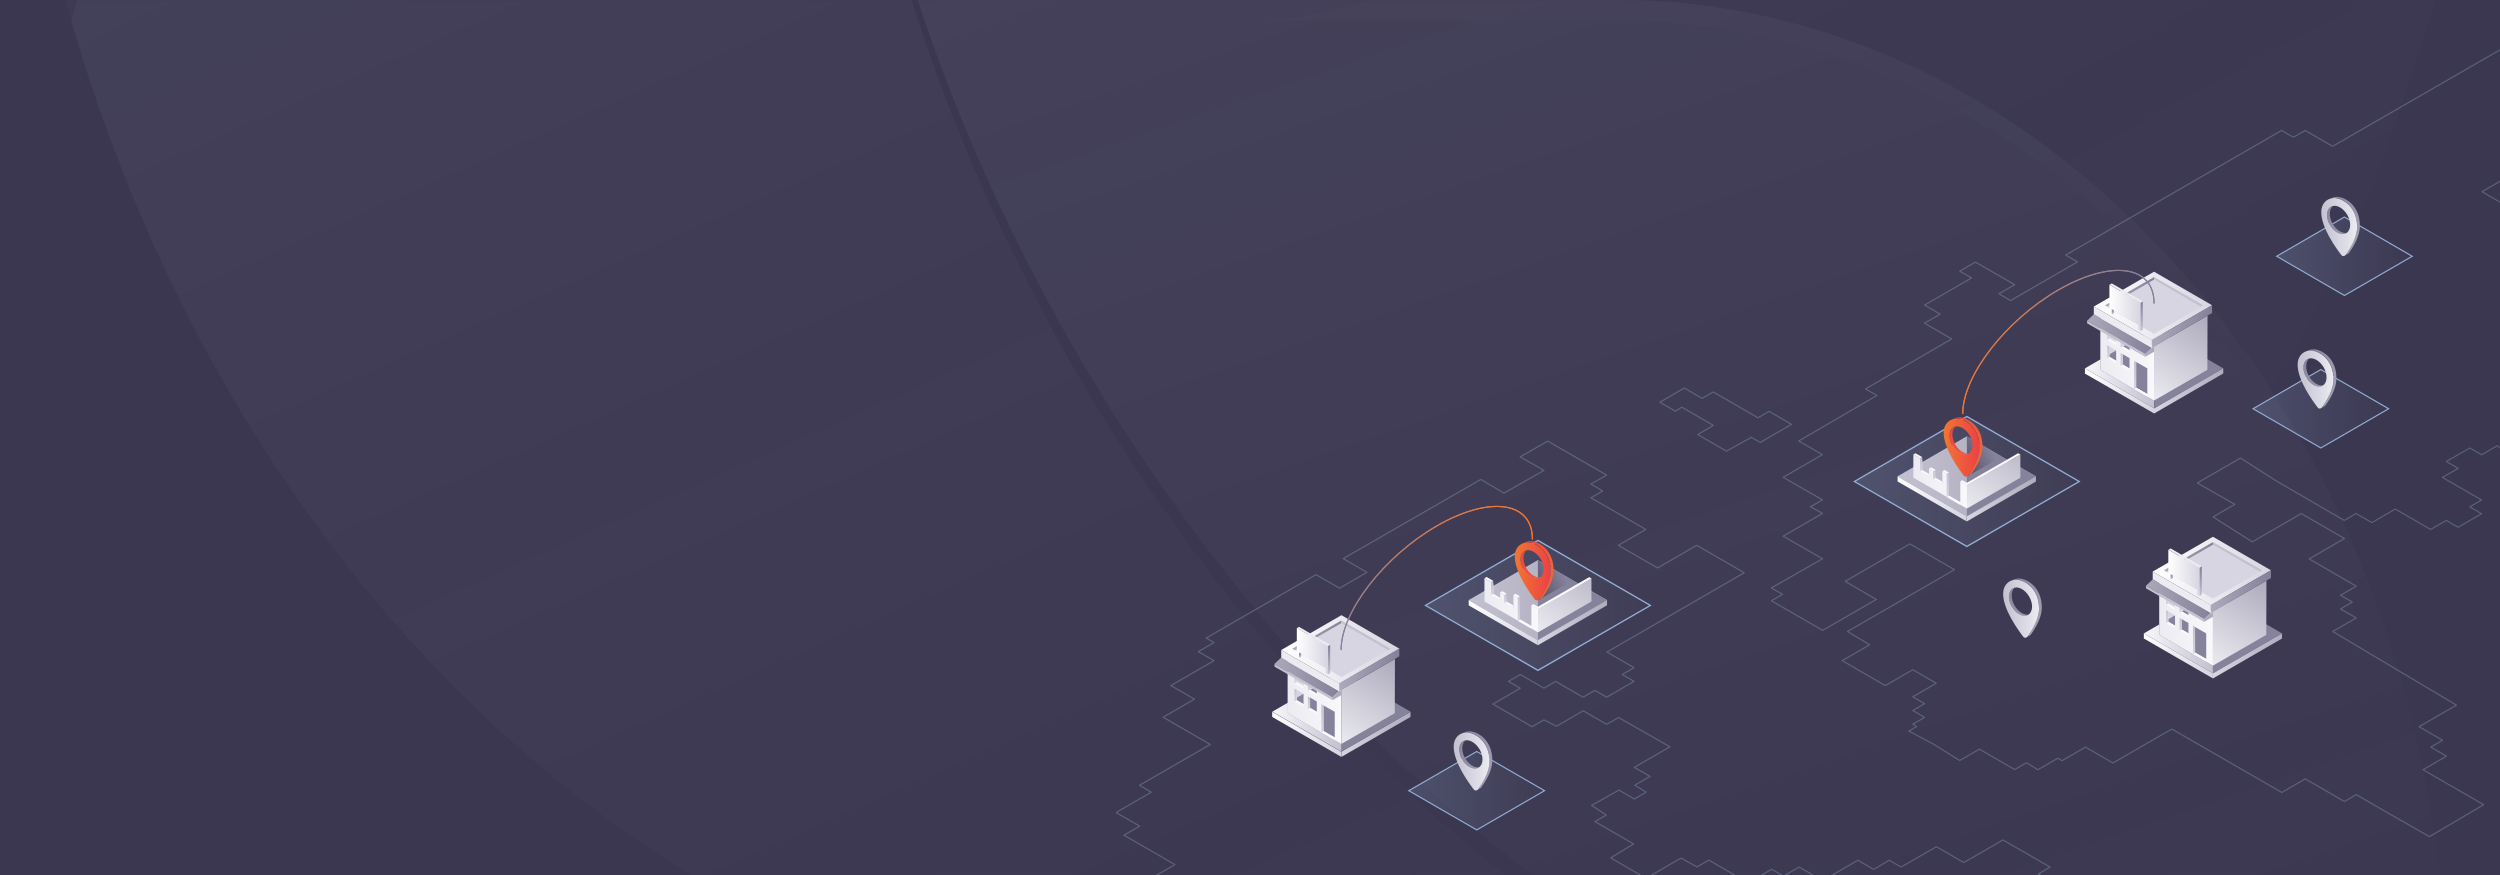 <?xml version="1.0" encoding="UTF-8"?> <svg xmlns="http://www.w3.org/2000/svg" width="1920" height="672" fill="none"><path d="M1920 0H0v672h1920V0z" fill="#3B3751"></path><mask id="a" maskUnits="userSpaceOnUse" x="0" y="0" width="1920" height="672"><path d="M1920 0H0v672h1920V0z" fill="#3B3751"></path></mask><g opacity=".12" mask="url(#a)"><path d="M1280-373.736c0-136.605-19.28-267.717-54.66-389.564h-.11c-60.22-207.33-167.1-387.81-305.294-522.71-.24-.23-.477-.46-.716-.7a1012.806 1012.806 0 00-41.325-38.08l-1.78-1.53a984.49 984.49 0 00-20.494-17.31c-.153-.12-.305-.25-.461-.38a941.204 941.204 0 00-21.299-16.93c-.851-.66-1.71-1.31-2.563-1.96a945.342 945.342 0 00-19.319-14.45c-.885-.64-1.762-1.3-2.65-1.94a920.507 920.507 0 00-21.368-14.99c-1.006-.69-2.023-1.36-3.035-2.04a902.234 902.234 0 00-18.865-12.39c-1.394-.89-2.779-1.8-4.175-2.68a922.36 922.36 0 00-21.611-13.26c-.99-.59-1.994-1.16-2.987-1.74a869.52 869.52 0 00-19.116-10.92c-1.746-.98-3.49-1.95-5.242-2.91a899.428 899.428 0 00-22.011-11.67c-.708-.36-1.425-.7-2.136-1.06a837.552 837.552 0 00-20.335-9.96c-1.929-.91-3.859-1.82-5.795-2.72-7.502-3.49-15.033-6.91-22.622-10.18h-.006C267.164-1315.38 0-882.576 0-373.726 0-237.118 19.319-106.019 54.703 15.838 186.499-438.057 542.023-763.29 959.999-763.29 1136.73-763.3 1280-588.887 1280-373.736z" fill="url(#paint0_linear)"></path><path d="M640.429-353.522a484.281 484.281 0 01-.432-20.225c0-.206.036-.395.036-.6.248-214.857 143.379-388.952 319.921-388.962-13.381 0-26.7.356-39.947 1.017h-.005a795.97 795.97 0 00-73.908 7.167c-.185.026-.374.042-.567.071-23.709 3.431-47.132 8.001-70.284 13.497-1.027.247-2.075.436-3.103.683-22.485 5.432-44.656 11.92-66.546 19.228-1.598.535-3.224 1.003-4.818 1.549-21.36 7.276-42.39 15.527-63.124 24.525-2.012.872-4.048 1.69-6.056 2.578-20.325 9.011-40.297 18.911-59.955 29.512-2.242 1.212-4.507 2.373-6.741 3.605-19.324 10.643-38.284 22.104-56.908 34.229-2.386 1.555-4.786 3.078-7.159 4.656-18.344 12.189-36.304 25.125-53.894 38.699-2.437 1.879-4.882 3.752-7.308 5.66-17.38 13.683-34.367 28.043-50.954 43.025a960 960 0 00-7.097 6.468 1028.37 1028.37 0 00-48.033 47.239c-2.26 2.373-4.494 4.772-6.741 7.17a1078.18 1078.18 0 00-45.07 51.37c-2.049 2.491-4.069 5.021-6.1 7.539-14.512 17.97-28.586 36.464-42.131 55.544-1.778 2.505-3.503 5.057-5.268 7.581-13.534 19.398-26.61 39.286-39.096 59.742-1.48 2.427-2.908 4.906-4.372 7.35-12.512 20.837-24.543 42.137-35.93 63.991-1.135 2.184-2.21 4.422-3.34 6.619-11.477 22.354-22.422 45.154-32.661 68.487-.761 1.728-1.459 3.501-2.215 5.239-10.392 23.977-20.198 48.387-29.239 73.313-.382 1.052-.716 2.13-1.098 3.182-9.257 25.74-17.839 51.924-25.583 78.594C186.497 469.72 542.023 794.95 960.002 794.95H1360C992.101 636.625 649.456 148.269 640.429-353.522z" fill="url(#paint1_linear)"></path><path d="M1280-373.738c0 212-139.13 384.325-312.286 389.328.569.157-1.246.237-7.712.237H1240c202.17 0 382.32 114.238 499.61 292.445C1853.11 116.331 1920-119.181 1920-373.738c0-9.37-.11-18.708-.29-28.027-.06-3.159-.17-6.305-.25-9.457-.16-6.131-.34-12.263-.58-18.372-.14-3.793-.32-7.577-.5-11.361-.25-5.416-.53-10.826-.85-16.223-.23-4.092-.48-8.181-.75-12.26-.34-5.018-.72-10.024-1.1-15.027-.33-4.297-.66-8.591-1.02-12.875-.41-4.634-.86-9.245-1.31-13.866-.44-4.56-.85-9.13-1.33-13.671-.05-.532-.13-1.058-.18-1.587-1.48-13.815-3.2-27.54-5.08-41.197-.35-2.543-.67-5.096-1.03-7.629-.88-6.109-1.81-12.186-2.76-18.26-.39-2.446-.76-4.896-1.16-7.34-1.02-6.288-2.08-12.551-3.18-18.801-.35-1.982-.7-3.957-1.06-5.933-1.21-6.718-2.46-13.42-3.77-20.093l-.51-2.563c-101.46-512.97-480.78-894.15-933.288-894.15-112.214 0-219.903 23.51-320 66.59C1012.84-1315.39 1280-882.582 1280-373.738z" fill="url(#paint2_linear)"></path><path d="M1239.57-.266H959.573C788.415-.266 648.648-163.853 640-369.6c8.071 448.412 282.592 885.886 603.44 1086.909a939.473 939.473 0 0022.94 13.959c3.07 1.805 6.15 3.544 9.23 5.304 7.01 4.018 14.03 7.985 21.07 11.772 4.86 2.604 9.74 5.06 14.62 7.552 5.44 2.793 10.87 5.65 16.33 8.299 10.62 5.141 21.27 10.076 31.94 14.668h520c0-430.3-286.54-779.13-640-779.13z" fill="url(#paint3_linear)"></path></g><g clip-path="url(#clip0)"><g opacity=".5" stroke="#92AFD4" stroke-width=".883" stroke-miterlimit="1.5" stroke-linecap="round" stroke-linejoin="round"><path opacity=".7" d="M1333.52 770.274l27.1-15.787-18.25-10.412 9.07-5.262-21.05-12.204-9.07 5.262-18.14-10.413-20.82 12.092-9.3-5.15-39.18 22.616-8.96-5.15-21.16 12.204-8.4-4.926-6.61 3.135-3.8-2.24-20.27 12.652-30.12-17.354-18.02 10.413-18.14-10.413-9.07 5.262-11.98-6.941-18.14 10.412-27.09-15.675-12.09 6.942-51.281-29.558-9.181 5.262-9.069-5.262-11.868 6.83-72.328-41.762 36.052-20.825-39.187-22.617 12.092-6.941-18.138-10.413 27.095-15.675-9.069-5.262 54.302-31.349-36.164-20.937 24.072-13.884-18.138-10.412 33.141-19.146-12.092-6.941 12.092-6.942-6.046-3.471 84.415-48.703 18.03 10.412 21.05-12.204-18.25-10.524 105.69-60.796 17.8 10.525 30.68-17.467-18.25-10.412 21.16-12.092 45.24 26.087-12.1 6.942 9.07 5.262-9.07 5.262 42.21 24.296-21.16 12.204 30.12 17.354 30.12-17.354 36.5 21.049-105.47 60.908 20.82 11.98-9.06 5.262 9.06 5.262-21.04 12.204-9.07-5.262-9.07 5.262-21.05-12.204-8.96 5.262-18.14-10.524-9.07 5.262 9.07 5.262-21.05 12.204 30.12 17.354 9.07-5.262 9.63 4.926 20.49-11.868 18.14 10.413 9.07-5.262 39.41 22.504-27.32 15.787 12.09 6.942-11.76 6.717 8.74 5.374-9.07 5.263-11.87-6.83-20.94 11.756 11.31 7.39-8.73 5.038 29.67 17.13-17.58 10.748 27.1 15.675 26.98-15.563 12.2 6.83 9.07-5.262 30.12 17.466 18.14-10.412 9.07 5.262 12.09-6.942 18.02 10.413 27.1-15.675 12.09 7.054 11.98-7.054 9.07 5.262 27.09-15.675 21.05 12.204 30.12-17.354 36.17 20.825-9.07 5.262 39.18 22.617-36.16 20.825 9.07 5.262-11.42 6.718 29.11 16.794-10.3 5.934 37.73 21.721-13.66 7.837 23.96 13.884-11.98 6.941 18.81 10.861-44.56 25.751 94.27 54.414-34.26 19.817 58.22 33.589-22.28 12.875 42.88 24.744-20.6 11.868-22.28 14.891-104.46-60.348-13.66 7.95-25.75-14.779-20.6 11.868-23.51-13.548-25.87 14.891-46.24-26.759-18.81 10.861-73.67-42.546 27.43-15.787-35.94-20.825 20.6-11.868-44.56-25.751 11.98-6.942-10.3-5.934 27.43-15.787-11.98-6.941 18.81-10.861-8.51-5.15z"></path><path opacity=".7" d="M1580.51 582.289l-15.45 8.845-8.73-5.374-9.07 5.262-27.1-15.675-15.11 8.733-20.27-12.652-18.81-9.964 6.05-3.471-3.02-1.791 9.07-5.263-9.07-5.262 9.07-5.262-9.07-5.262 18.02-10.413-18.02-10.412-21.05 12.204-33.14-19.146 21.05-12.204-17.02-10.189 82.18-47.472-34.26-19.817-23.96 13.883-25.75 14.891 23.96 13.884-20.61 11.868-20.6 11.868-39.41-22.729 8.62-4.926-8.62-4.926 39.3-22.393-30.23-17.354 30.23-17.466-9.18-5.15 9.18-5.263-30.23-17.354 30.12-17.354-18.14-10.524 60.01-34.933-8.73-5.038 66.17-38.403-20.94-12.092 12.1-6.942-11.98-6.941 36.05-20.825-9.07-5.263 12.09-6.941 30.12 17.354-12.09 6.942 8.95 5.262 51.39-29.67-9.07-5.262 48.26-27.879 78.37-45.233 39.19-22.616 9.07 5.262 9.07-5.262 21.05 12.204L1975.29 6.354l10.86 6.27 27.1-15.675 16.23 9.405 24.07-13.883 6.05 3.47L2071.69-11l18.14 10.413-24.07 13.883 24.07 13.883-87.44 50.495 12.09 6.942-18.03 10.412 29.89 17.243-21.04 12.204 9.29 5.374-30.01 17.354-39.18-22.617-39.19 22.617 20.94 12.316 9.07-5.262 18.13 10.412 11.98-7.054 39.41 22.729-12.76 7.389 30.79 17.802-11.98 6.942 8.51 4.926-13.66 7.95 17.13 9.852-30.79 17.802-8.62 4.927-10.3 5.934 13.66 7.949 27.43-15.787 17.13 9.853-17.13 9.853 11.98 6.941 8.62-4.926 8.96 5.15 20.93-12.092 18.03 10.413-21.05 12.204 9.07 5.262 30.12-17.354 21.05 12.204-21.05 12.204 18.02 10.412-27.09 15.675 30.12 17.354-60.24 34.82-9.07-5.262-9.07 5.262-21.05-12.204-20.82 11.98-18.14-10.412-18.36 10.636-30.12-17.354 11.76-6.829-30.12-17.355-11.76 6.83-9.07-5.262-18.02 10.412 9.07 5.263-12.09 6.941 30.11 17.354-9.07 5.263 9.07 5.262-18.02 10.412-9.07-5.262-12.09 6.942-27.1-15.675-18.02 10.413-12.1-6.942-9.07 5.262-21.04-12.204-31.58-18.362-27.09-17.354-33.14 19.146 28.77 16.458-16.68 9.629 30.12 19.146 37.62-21.721 33.14 19.145-27.1 15.675 36.17 20.937-12.1 6.942 9.07 5.262-9.07 5.262 12.1 6.942-18.03 10.412 94.94 56.542-28.66 16.57 18.03 10.412-9.07 5.263 12.09 6.941-18.03 10.413 46.58 26.871-41.65 24.52-29.11-16.571-27.09-15.675-9.07 5.263-30.12-17.355-18.03 10.413-84.42-48.704-45.23 26.088-21.05-12.204-18.02 10.412-3.14-1.903zM1303.85 333.732l22.06 12.764 19.14-10.637 6.83 3.919 23.96-13.883-5.15-3.023-11.98-6.942-8.62 4.926-34.26-19.817-8.62 4.926-13.66-7.949-18.81 10.86 11.98 6.942 4.82-3.135 24.29 13.995-11.98 7.054z"></path></g><path d="M1134.9 461.257l46.35-26.759 46.24 26.759-46.24 26.759-46.35-26.759z" fill="url(#paint4_linear)"></path><path d="M1093.7 464.952l87.33-50.495 87.33 50.495-87.33 50.495-87.33-50.495z" fill="url(#paint5_linear)"></path><path d="M1268.47 464.952l-87.33 50.495-87.33-50.495 87.33-50.495 87.33 50.495zm-172.76 0l85.43 49.263 85.32-49.263-85.32-49.264-85.43 49.264z" fill="#92AFD4"></path><path d="M1127.96 460.921l53.07-30.677 53.07 30.677-53.07 30.678-53.07-30.678z" fill="#85829B"></path><path d="M1127.96 460.921l53.07-30.677 53.07 30.677-53.07 30.678-53.07-30.678z" fill="url(#paint6_linear)"></path><path d="M1181.14 491.599l53.07-30.678-53.07-30.677v61.355z" fill="url(#paint7_linear)"></path><path d="M1181.48 460.809l-.45-30.565 26.87 15.45-26.42 15.115z" fill="url(#paint8_linear)"></path><path d="M1127.96 464.952v-4.031l53.07 30.678v3.919l-53.07-30.566z" fill="url(#paint9_linear)"></path><path d="M1181.14 495.518v-3.919l53.07-30.678v3.919l-53.07 30.678z" fill="url(#paint10_linear)"></path><path d="M1146.88 448.047v9.852l5.15 3.023v-5.934l3.47 2.016v5.934l6.83 3.918v-9.852l3.47 2.015v15.787l10.3 5.934v-15.787l5.15 2.911v17.802l-17.24-9.965-23.96-13.771v-17.802l6.83 3.919z" fill="url(#paint11_linear)"></path><path d="M1181.14 485.666l41.09-23.736v-17.802l-41.09 23.736v17.802z" fill="url(#paint12_linear)"></path><path d="M1145.09 457.002l1.68-1.008 5.15 3.023v2.015l-6.83-4.03zM1140.05 444.127l1.68-1.008 5.15 3.023-1.68 1.008-5.15-3.023zM1152.03 454.988l1.68-1.008 3.47 2.015-1.68 1.008-3.47-2.015zM1162.22 457.002l1.68-1.008 3.47 2.015-1.68 1.008-3.47-2.015zM1175.99 464.953l1.68-1.008 3.47 2.016 39.41-22.729 1.68 1.008-41.09 23.736-5.15-3.023z" fill="#F9F9FC"></path><path d="M1145.09 457.003v-9.853l1.68-1.007v9.852l-1.68 1.008z" fill="url(#paint13_linear)"></path><path d="M1155.39 462.937l1.68-1.007 5.15 3.023v2.015l-6.83-4.031z" fill="#F9F9FC"></path><path d="M1155.39 462.936v-5.934l1.68-1.008v5.934l-1.68 1.008z" fill="url(#paint14_linear)"></path><path d="M1165.69 476.82l1.68-1.008 8.62 4.926v2.016l-10.3-5.934z" fill="#F9F9FC"></path><path d="M1165.69 476.82v-17.802l1.68-1.007v17.802l-1.68 1.007z" fill="url(#paint15_linear)"></path><path d="M1170.62 416.92c1.9-1.119 4.14-1.455 6.16-1.231 5.82.783 16.23 6.941 16.34 22.056.11 8.173-5.37 16.794-8.4 20.937l-.11.112c-.22.224-.33.448-.67.56a.338.338 0 01-.22.112s-2.35 1.343-2.24 1.231c.22-.112.45-.335.56-.447 2.91-3.919 9.07-13.1 8.95-21.721-.11-15.115-10.52-21.385-16.34-22.057-1.35 0-2.69 0-4.03.448zm2.01 5.598c-3.24 2.351-3.47 8.397-.45 13.772 2.8 4.814 7.28 7.613 10.87 7.053-.12.112-.34.224-.45.336-3.7 2.127-9.3-.784-12.54-6.382-3.25-5.598-2.8-11.98.89-13.995.45-.56 1.01-.672 1.68-.784z" fill="url(#paint16_linear)"></path><path d="M1464.29 366.2l46.36-26.759 46.24 26.759-46.24 26.759-46.36-26.759z" fill="url(#paint17_linear)"></path><path d="M1423.09 369.784l87.33-50.495 87.33 50.495-87.33 50.495-87.33-50.495z" fill="url(#paint18_linear)"></path><path d="M1597.86 369.784l-87.33 50.495-87.33-50.495 87.33-50.495 87.33 50.495zm-172.75 0l85.42 49.264 85.32-49.264-85.32-49.263-85.42 49.263z" fill="#92AFD4"></path><path d="M1457.35 365.866l53.07-30.678 53.07 30.678-53.07 30.677-53.07-30.677z" fill="#85829B"></path><path d="M1457.35 365.866l53.07-30.678 53.07 30.678-53.07 30.677-53.07-30.677z" fill="url(#paint19_linear)"></path><path d="M1510.54 396.543l53.07-30.677-53.07-30.678v61.355z" fill="url(#paint20_linear)"></path><path d="M1510.98 365.754l-.44-30.566 26.87 15.451-26.43 15.115z" fill="url(#paint21_linear)"></path><path d="M1457.35 369.784v-3.918l53.07 30.677v3.919l-53.07-30.678z" fill="url(#paint22_linear)"></path><path d="M1510.54 400.462v-3.919l53.07-30.677v3.918l-53.07 30.678z" fill="url(#paint23_linear)"></path><path d="M1476.27 352.989v9.853l5.16 3.023v-5.934l3.47 2.015v5.934l6.83 3.919v-9.853l3.47 2.015v15.787l10.3 5.934v-15.787l5.15 2.911v17.802l-17.24-9.964-23.96-13.772V349.07l6.82 3.919z" fill="url(#paint24_linear)"></path><path d="M1510.54 390.608l41.09-23.736V349.07l-41.09 23.736v17.802z" fill="url(#paint25_linear)"></path><path d="M1474.6 361.947l1.68-1.008 5.15 3.023v2.016l-6.83-4.031zM1469.45 349.072l1.67-1.008 5.15 3.023-1.67 1.008-5.15-3.023zM1481.42 359.932l1.68-1.007 3.47 2.015-1.68 1.008-3.47-2.016zM1491.72 361.947l1.68-1.008 3.47 2.016-1.67 1.007-3.48-2.015zM1505.38 369.785l1.68-1.008 3.48 2.015 39.41-22.728 1.68 1.008-41.09 23.736-5.16-3.023z" fill="#F9F9FC"></path><path d="M1474.6 361.947v-9.852l1.68-1.008v9.853l-1.68 1.007z" fill="url(#paint26_linear)"></path><path d="M1484.78 367.88l1.68-1.008 5.15 3.023v2.015l-6.83-4.03z" fill="#F9F9FC"></path><path d="M1484.78 367.881v-5.934l1.68-1.008v5.934l-1.68 1.008z" fill="url(#paint27_linear)"></path><path d="M1495.08 381.765l1.68-1.008 8.62 4.927v2.015l-10.3-5.934z" fill="#F9F9FC"></path><path d="M1495.08 381.764v-17.802l1.68-1.007v17.802l-1.68 1.007z" fill="url(#paint28_linear)"></path><path d="M1500.01 321.863c1.9-1.119 4.14-1.455 6.16-1.231 5.82.784 16.23 6.942 16.35 22.056.11 8.174-5.38 16.795-8.4 20.937l-.11.112c-.23.224-.34.448-.68.56a.338.338 0 01-.22.112s-2.35 1.344-2.24 1.232c.23-.112.45-.336.56-.448 2.91-3.919 9.07-13.1 8.96-21.721-.11-15.115-10.53-21.385-16.35-22.056-1.34-.112-2.69 0-4.03.447zm2.02 5.599c-3.25 2.351-3.47 8.397-.45 13.771 2.69 4.814 7.28 7.613 10.86 7.054-.11.112-.34.224-.45.335-3.69 2.128-9.29-.783-12.54-6.381s-2.8-11.98.9-13.996c.44-.559 1-.671 1.68-.783z" fill="url(#paint29_linear)"></path><path d="M1134.12 577.138l52.06 30.118-52.06 30.117-52.18-30.117 52.18-30.118z" fill="url(#paint30_linear)" stroke="#92AFD4" stroke-width=".883"></path><path d="M1123.59 562.919c1.91-1.12 4.15-1.456 6.16-1.232 5.82.784 16.24 6.942 16.35 22.057.11 8.173-5.38 16.794-8.51 20.937l-.11.112c-.23.224-.34.447-.56.559-.12.112-.23.112-.23.112s-2.35 1.344-2.24 1.232c.23-.112.45-.336.56-.448 2.91-3.919 9.07-13.099 8.96-21.721-.11-15.114-10.52-21.384-16.35-22.056-1.34-.112-2.68 0-4.03.448zm2.02 5.598c-3.25 2.351-3.47 8.397-.45 13.771 2.8 4.815 7.28 7.614 10.86 7.054-.11.112-.34.224-.45.336-3.69 2.127-9.29-.784-12.54-6.382-3.24-5.598-2.8-11.98.9-13.996.56-.559 1.12-.671 1.68-.783z" fill="url(#paint31_linear)"></path><path d="M1545.58 445.584c1.9-1.12 4.14-1.456 6.16-1.232 5.82.784 16.23 6.942 16.34 22.057.12 8.173-5.37 16.794-8.39 20.937l-.12.112c-.22.224-.33.447-.67.559a.338.338 0 01-.22.112s-2.35 1.344-2.24 1.232c.22-.112.45-.336.56-.448 2.91-3.919 9.07-13.099 8.96-21.721-.12-15.114-10.53-21.384-16.35-22.056-1.23-.112-2.69 0-4.03.448zm2.01 5.598c-3.24 2.351-3.47 8.397-.44 13.771 2.68 4.815 7.27 7.614 10.86 7.054-.11.112-.34.224-.45.336-3.7 2.127-9.29-.784-12.54-6.382s-2.8-11.98.9-13.995c.55-.56 1.11-.672 1.67-.784z" fill="url(#paint32_linear)"></path><path d="M1782.38 283.797l52.06 30.118-52.06 30.118-52.06-30.118 52.06-30.118z" fill="url(#paint33_linear)" stroke="#92AFD4" stroke-width=".883"></path><path d="M1771.86 269.578c1.9-1.12 4.14-1.456 6.15-1.232 5.83.784 16.24 6.942 16.35 22.057.11 8.173-5.37 16.794-8.4 20.937l-.11.112c-.22.224-.34.448-.67.56-.11.112-.23.112-.23.112s-2.35 1.343-2.23 1.231c.22-.112.44-.336.56-.448 2.91-3.918 9.06-13.099 8.95-21.72-.11-15.115-10.52-21.385-16.34-22.057-1.35 0-2.8.112-4.03.448zm1.9 5.598c-3.25 2.351-3.47 8.397-.45 13.771 2.69 4.815 7.28 7.614 10.86 7.054-.11.112-.33.224-.45.336-3.69 2.127-9.29-.784-12.54-6.382-3.24-5.598-2.8-11.98.9-13.995a3.808 3.808 0 011.68-.784z" fill="url(#paint34_linear)"></path><path d="M1800.52 166.684l52.06 30.117-52.06 30.118-52.06-30.118 52.06-30.117z" fill="url(#paint35_linear)" stroke="#92AFD4" stroke-width=".883"></path><path d="M1789.88 152.465c1.9-1.12 4.14-1.455 6.16-1.232 5.82.784 16.23 6.942 16.34 22.057.12 8.173-5.37 16.794-8.39 20.937l-.11.112c-.23.224-.34.448-.68.56-.11.112-.22.112-.22.112s-2.35 1.343-2.24 1.231c.22-.112.45-.336.56-.448 2.91-3.918 9.07-13.099 8.96-21.72-.11-15.115-10.53-21.385-16.35-22.057-1.23 0-2.69 0-4.03.448zm2.02 5.598c-3.25 2.351-3.48 8.397-.45 13.772 2.68 4.814 7.28 7.613 10.86 7.053-.11.112-.34.224-.45.336-3.69 2.127-9.29-.784-12.54-6.382s-2.8-11.98.9-13.995c.56-.56 1.12-.672 1.68-.784z" fill="url(#paint36_linear)"></path><path d="M1658.44 487.456v-41.539l41.09 23.736v41.539l-41.09-23.736z" fill="#D7D5E1"></path><path d="M1699.53 517.126l53.07-30.677-53.07-30.678v61.355z" fill="url(#paint37_linear)"></path><path d="M1699.53 509.177l-41.09-23.736v-5.934l41.09-23.736v53.406z" fill="url(#paint38_linear)"></path><path d="M1699.53 517.126l-53.07-30.678 11.98-6.941v7.949l41.09 23.736v5.934z" fill="url(#paint39_linear)"></path><path d="M1646.46 490.367v-3.918l53.07 30.677v3.919l-53.07-30.678z" fill="url(#paint40_linear)"></path><path d="M1699.53 521.045v-3.919l53.07-30.677v3.918l-53.07 30.678z" fill="url(#paint41_linear)"></path><path d="M1658.44 487.456v-41.539l41.09 23.736v41.539l-41.09-23.736zm35.94-1.008l-8.62-4.926v19.705l8.62 4.926v-19.705zm-13.66-7.949l-5.15-3.023v7.949l5.15 3.023v-7.949zm-10.3-5.934l-5.15-3.023v7.949l5.15 3.023v-7.949zm10.3-7.838l-5.15-3.023v7.949l5.15 3.023v-7.949zm-10.3-5.934l-5.15-3.023v7.949l5.15 3.023v-7.949z" fill="url(#paint42_linear)"></path><path d="M1699.53 511.192l40.98-23.625.11-41.65-41.09 23.736v41.539z" fill="url(#paint43_linear)"></path><path d="M1663.59 478.499l1.68-1.007 5.15 3.023v2.015l-6.83-4.031z" fill="#F9F9FC"></path><path d="M1663.59 478.501v-9.853l1.68 1.008v7.949l-1.68.896z" fill="url(#paint44_linear)"></path><path d="M1673.89 484.434l1.68-1.007 5.15 3.023v2.015l-6.83-4.031z" fill="#F9F9FC"></path><path d="M1673.89 484.434v-9.852l1.68 1.007v7.95l-1.68.895z" fill="url(#paint45_linear)"></path><path d="M1663.59 464.504l1.68-1.007 5.15 3.023v2.015l-6.83-4.031z" fill="#F9F9FC"></path><path d="M1663.59 464.505v-9.853l1.68 1.008v7.949l-1.68.896z" fill="url(#paint46_linear)"></path><path d="M1673.89 470.438l1.68-1.007 5.15 3.023v2.015l-6.83-4.031z" fill="#F9F9FC"></path><path d="M1673.89 470.439v-9.853l1.68 1.008v7.949l-1.68.896z" fill="url(#paint47_linear)"></path><path d="M1684.19 502.236l1.68-1.007 8.62 4.926v2.015l-10.3-5.934z" fill="#F9F9FC"></path><path d="M1684.19 502.236v-21.721l1.68 1.008v19.705l-1.68 1.008z" fill="url(#paint48_linear)"></path><path d="M1697.85 470.662l-44.56-25.752-5.15 4.926 44.56 25.752 5.15-4.926z" fill="url(#paint49_linear)"></path><path d="M1692.7 475.589l-44.56-25.752v2.016l44.56 25.751v-2.015z" fill="#C3C0D0"></path><path d="M1692.7 475.589v2.015l6.83-3.918v-3.919l-1.68 1.008-5.15 4.814z" fill="url(#paint50_linear)"></path><path d="M1653.29 438.978l46.24-26.759 44.56 25.751-46.24 26.759-44.56-25.751zm8.62-1.008l37.73-21.721 37.73 21.721-37.73 21.721-37.73-21.721z" fill="url(#paint51_linear)"></path><path d="M1699.53 418.151l35.94 20.825-35.94 20.825-35.94-20.825 35.94-20.825z" fill="#D7D5E1"></path><path d="M1661.91 437.969l37.73-21.72v2.015l-35.94 20.825-1.79-1.12z" fill="url(#paint52_linear)"></path><path d="M1737.26 437.969l-37.73-21.72v2.015l35.94 20.825 1.79-1.12z" fill="#C3C0D0"></path><path d="M1697.85 464.728v5.934l46.24-26.759v-5.934l-46.24 26.759z" fill="url(#paint53_linear)"></path><path d="M1653.29 444.911v-5.934l44.56 25.751v5.934l-44.56-25.751z" fill="#EBEBF1"></path><path d="M1665.27 443.793v-21.609l23.96 13.883v21.721l-1.68-1.008v-3.918l-20.6-11.868v3.918l-1.68-1.119z" fill="url(#paint54_linear)"></path><path d="M1667.06 421.175l23.96 13.883-1.68 1.008-23.96-13.884 1.68-1.007z" fill="#EBEBF1"></path><path d="M1689.34 435.953l1.68-1.007v21.721l-1.68 1.007v-21.721z" fill="url(#paint55_linear)"></path><path d="M1667.06 440.992l1.68 1.008v2.015l-1.68 1.008v-4.031z" fill="url(#paint56_linear)"></path><path d="M1613.21 283.909v-41.538l41.09 23.736v41.538l-41.09-23.736z" fill="#D7D5E1"></path><path d="M1654.29 313.578l53.19-30.678-53.07-30.677v61.355h-.12z" fill="url(#paint57_linear)"></path><path d="M1654.3 305.743l-41.09-23.736v-5.934l41.09-23.736v53.406z" fill="url(#paint58_linear)"></path><path d="M1654.29 313.578l-53.07-30.678 11.98-6.942v7.95l41.09 23.736v5.934z" fill="url(#paint59_linear)"></path><path d="M1601.22 286.932v-4.031l53.07 30.678v3.919l-53.07-30.566z" fill="url(#paint60_linear)"></path><path d="M1654.29 317.61v-3.919l53.19-30.79v3.919l-53.19 30.79z" fill="url(#paint61_linear)"></path><path d="M1613.21 283.909v-41.538l41.09 23.736v41.538l-41.09-23.736zm35.93-1.008l-8.62-4.926v19.817l8.62 4.927v-19.818zm-13.65-7.837l-5.15-3.023v7.949l5.15 3.023v-7.949zm-10.3-5.934l-5.16-3.023v7.949l5.16 3.023v-7.949zm10.3-7.949l-5.15-3.023v7.949l5.15 3.023v-7.949zm-10.3-5.934l-5.16-3.023v7.949l5.16 3.023v-7.949z" fill="url(#paint62_linear)"></path><path d="M1654.29 307.645l40.98-23.624.12-41.65-41.1 23.736v41.538z" fill="url(#paint63_linear)"></path><path d="M1618.36 275.064l1.67-1.007 5.16 3.023v2.015l-6.83-4.031z" fill="#F9F9FC"></path><path d="M1618.36 275.064v-9.853l1.67 1.008v7.949l-1.67.896z" fill="url(#paint64_linear)"></path><path d="M1628.65 280.999l1.68-1.008 5.15 3.023v2.016l-6.83-4.031z" fill="#F9F9FC"></path><path d="M1628.65 280.998v-9.853l1.68 1.008v7.949l-1.68.896z" fill="url(#paint65_linear)"></path><path d="M1618.36 260.957l1.67-1.008 5.16 3.023v2.016l-6.83-4.031z" fill="#F9F9FC"></path><path d="M1618.36 260.956v-9.852l1.67 1.007v7.95l-1.67.895z" fill="url(#paint66_linear)"></path><path d="M1628.65 266.89l1.68-1.007 5.15 3.023v2.015l-6.83-4.031z" fill="#F9F9FC"></path><path d="M1628.65 266.891v-9.853l1.68 1.008v7.949l-1.68.896z" fill="url(#paint67_linear)"></path><path d="M1638.96 298.8l1.67-1.008 8.63 4.926v2.016l-10.3-5.934z" fill="#F9F9FC"></path><path d="M1638.96 298.8v-21.72l1.67 1.007v19.818l-1.67.895z" fill="url(#paint68_linear)"></path><path d="M1652.62 267.115l-44.57-25.751-5.15 4.926 44.57 25.751 5.15-4.926z" fill="url(#paint69_linear)"></path><path d="M1647.47 272.04l-44.57-25.751v2.015l44.57 25.752v-2.016z" fill="#C3C0D0"></path><path d="M1647.46 272.042v2.015l6.83-3.918v-4.031l-1.67 1.008-5.16 4.926z" fill="url(#paint70_linear)"></path><path d="M1608.05 235.429l46.25-26.759 44.56 25.751-46.24 26.759-44.57-25.751zm8.63-1.008l37.73-21.72 37.73 21.72-37.73 21.721-37.73-21.721z" fill="url(#paint71_linear)"></path><path d="M1654.3 214.715l35.94 20.825-35.94 20.825-35.94-20.825 35.94-20.825z" fill="#D7D5E1"></path><path d="M1616.68 234.422l37.73-21.721v2.015l-35.94 20.825-1.79-1.119z" fill="url(#paint72_linear)"></path><path d="M1692.03 234.422l-37.74-21.721v2.015l35.94 20.825 1.8-1.119z" fill="#C3C0D0"></path><path d="M1652.62 261.181v5.934l46.24-26.759v-5.934l-46.24 26.759z" fill="url(#paint73_linear)"></path><path d="M1608.05 241.364v-5.934l44.57 25.751v5.934l-44.57-25.751z" fill="#EBEBF1"></path><path d="M1620.03 240.243v-21.608l23.96 13.883v21.721l-1.68-1.008v-3.919l-20.6-11.868v3.919l-1.68-1.12z" fill="url(#paint74_linear)"></path><path d="M1621.83 217.627l23.96 13.883-1.68 1.008-23.96-13.883 1.68-1.008z" fill="#EBEBF1"></path><path d="M1643.99 232.518l1.68-1.007v21.72l-1.68 1.008v-21.721z" fill="url(#paint75_linear)"></path><path d="M1621.83 237.445l1.68 1.008v2.015l-1.68 1.008v-4.031z" fill="url(#paint76_linear)"></path><path d="M989.014 547.58v-41.538l41.086 23.736v41.538l-41.086-23.736z" fill="#D7D5E1"></path><path d="M1030.22 577.25l53.07-30.678-53.07-30.677v61.355z" fill="url(#paint77_linear)"></path><path d="M1030.22 569.412l-41.094-23.736v-5.934l41.094-23.736v53.406z" fill="url(#paint78_linear)"></path><path d="M1030.22 577.25l-53.074-30.677 11.979-6.942v7.949l41.095 23.736v5.934z" fill="url(#paint79_linear)"></path><path d="M977.034 550.603v-3.919l53.066 30.678v3.918l-53.066-30.677z" fill="url(#paint80_linear)"></path><path d="M1030.22 581.28v-3.918l53.07-30.678v3.919l-53.07 30.677z" fill="url(#paint81_linear)"></path><path d="M989.014 547.58v-41.538l41.086 23.736v41.538l-41.086-23.736zm36.056-.896l-8.63-4.926v19.817l8.63 4.927v-19.818zm-13.78-7.949l-5.15-3.023v7.949l5.15 3.023v-7.949zm-10.18-5.934l-5.155-3.023v7.949l5.155 3.023v-7.949zm10.18-7.949l-5.15-3.023v7.949l5.15 3.023v-7.949zm-10.18-5.934l-5.155-3.023v7.949l5.155 3.023v-7.949z" fill="url(#paint82_linear)"></path><path d="M1030.22 571.316l40.97-23.624.12-41.65-41.09 23.736v41.538z" fill="url(#paint83_linear)"></path><path d="M994.164 538.736l1.679-1.008 5.147 3.023v2.015l-6.826-4.03z" fill="#F9F9FC"></path><path d="M994.164 538.735v-9.852l1.679 1.007v7.95l-1.679.895z" fill="url(#paint84_linear)"></path><path d="M1004.46 544.67l1.68-1.007 5.15 3.023v2.015l-6.83-4.031z" fill="#F9F9FC"></path><path d="M1004.46 544.669v-9.853l1.68 1.008v7.949l-1.68.896z" fill="url(#paint85_linear)"></path><path d="M994.164 524.739l1.679-1.008 5.147 3.023v2.015l-6.826-4.03z" fill="#F9F9FC"></path><path d="M994.164 524.74v-9.852l1.679 1.007v7.95l-1.679.895z" fill="url(#paint86_linear)"></path><path d="M1004.46 530.675l1.68-1.008 5.15 3.023v2.016l-6.83-4.031z" fill="#F9F9FC"></path><path d="M1004.46 530.674v-9.853l1.68 1.008v7.949l-1.68.896z" fill="url(#paint87_linear)"></path><path d="M1014.76 562.473l1.68-1.008 8.63 4.926v2.016l-10.31-5.934z" fill="#F9F9FC"></path><path d="M1014.76 562.47v-21.721l1.68 1.008v19.817l-1.68.896z" fill="url(#paint88_linear)"></path><path d="M1028.42 530.787l-44.557-25.752-5.15 4.926 44.557 25.752 5.15-4.926z" fill="url(#paint89_linear)"></path><path d="M1023.39 535.712l-44.565-25.752v2.016l44.565 25.751v-2.015z" fill="#C3C0D0"></path><path d="M1023.39 535.712v2.015l6.83-3.919v-3.918l-1.68 1.007-5.15 4.815z" fill="url(#paint90_linear)"></path><path d="M983.976 499.213l46.244-26.759 44.56 25.751-46.24 26.759-44.564-25.751zm8.509-1.008l37.735-21.721 37.73 21.721-37.73 21.721-37.735-21.721z" fill="url(#paint91_linear)"></path><path d="M1030.22 478.387l35.94 20.825-35.94 20.825-35.944-20.825 35.944-20.825z" fill="#D7D5E1"></path><path d="M992.484 498.206l37.736-21.721v2.016l-35.944 20.825-1.792-1.12z" fill="url(#paint92_linear)"></path><path d="M1067.84 498.206l-37.74-21.721v2.016l35.94 20.825 1.8-1.12z" fill="#C3C0D0"></path><path d="M1028.42 524.852v5.934l46.25-26.759v-5.934l-46.25 26.759z" fill="url(#paint93_linear)"></path><path d="M983.976 505.147v-5.934l44.564 25.751v5.934l-44.564-25.751z" fill="#EBEBF1"></path><path d="M995.955 503.915v-21.609l23.965 13.883v21.721l-1.68-1.007v-3.919l-20.605-11.868v3.919l-1.68-1.12z" fill="url(#paint94_linear)"></path><path d="M997.635 481.411l23.955 13.883-1.67 1.008-23.965-13.884 1.68-1.007z" fill="#EBEBF1"></path><path d="M1019.92 496.189l1.67-1.008v21.721l-1.67 1.008v-21.721z" fill="url(#paint95_linear)"></path><path d="M997.635 501.117l1.679 1.007v2.016l-1.679 1.007v-4.03z" fill="url(#paint96_linear)"></path><path d="M1507.4 317.61c0-28.998 32.92-71.544 73.45-94.944 40.53-23.4 73.44-18.922 73.44 10.076" stroke="url(#paint97_linear)" stroke-width=".883" stroke-miterlimit="1.5" stroke-linecap="round" stroke-linejoin="round"></path><path d="M1507.4 317.61c0-28.998 32.92-71.544 73.45-94.944 40.53-23.4 73.44-18.922 73.44 10.076" stroke="url(#paint98_linear)" stroke-width=".883" stroke-miterlimit="1.5" stroke-linecap="round" stroke-linejoin="round"></path><path d="M1029.99 498.876c0-28.998 32.92-71.543 73.45-94.944 40.53-23.4 73.45-18.921 73.45 10.077" stroke="url(#paint99_linear)" stroke-width=".883" stroke-miterlimit="1.5" stroke-linecap="round" stroke-linejoin="round"></path><path d="M1029.99 498.876c0-28.998 32.92-71.543 73.45-94.944 40.53-23.4 73.45-18.921 73.45 10.077" stroke="url(#paint100_linear)" stroke-width=".883" stroke-miterlimit="1.5" stroke-linecap="round" stroke-linejoin="round"></path><path d="M1793.91 152.129c-5.04-.672-11.31 2.799-11.2 11.084.12 11.757 11.31 27.319 15.46 32.694.33.447.89.783 1.56.783.56 0 1.23-.336 1.57-.783 2.91-3.919 9.07-13.1 8.96-21.721-.11-15.115-10.53-21.273-16.35-22.057zm7.95 26.983c-3.69 2.127-9.29-.784-12.54-6.382s-2.8-11.98.9-13.995c3.69-2.127 9.29.784 12.54 6.382 3.24 5.598 2.79 11.868-.9 13.995z" fill="url(#paint101_linear)"></path><path d="M1775.77 269.243c-5.03-.672-11.3 2.799-11.19 11.084.11 11.756 11.31 27.319 15.45 32.693.33.448.89.784 1.57.784.56 0 1.23-.336 1.56-.784 2.91-3.918 9.07-13.099 8.96-21.72-.11-15.115-10.52-21.273-16.35-22.057zm7.95 26.983c-3.69 2.127-9.29-.784-12.54-6.382-3.24-5.598-2.8-11.98.9-13.995 3.69-2.128 9.29.783 12.54 6.382 3.25 5.598 2.8 11.868-.9 13.995z" fill="url(#paint102_linear)"></path><path d="M1503.93 321.529c-5.04-.672-11.31 2.799-11.2 11.084.11 11.756 11.31 27.319 15.45 32.693.34.448.9.784 1.57.784.56 0 1.23-.336 1.57-.784 2.91-3.919 9.07-13.1 8.95-21.721-.11-15.115-10.52-21.273-16.34-22.056zm7.95 26.983c-3.7 2.127-9.3-.784-12.54-6.382-3.25-5.598-2.8-11.98.89-13.996 3.7-2.127 9.3.784 12.54 6.382 3.25 5.598 2.8 11.868-.89 13.996z" fill="url(#paint103_linear)"></path><path d="M1549.61 445.247c-5.04-.672-11.31 2.799-11.2 11.084.12 11.756 11.31 27.319 15.45 32.693.34.448.9.784 1.57.784.56 0 1.23-.336 1.57-.784 2.91-3.919 9.07-13.099 8.96-21.721-.12-15.114-10.53-21.272-16.35-22.056zm7.95 26.983c-3.7 2.127-9.29-.784-12.54-6.382s-2.8-11.98.9-13.995c3.69-2.128 9.29.783 12.53 6.382 3.25 5.598 2.8 11.868-.89 13.995z" fill="url(#paint104_linear)"></path><path d="M1174.54 416.584c-5.04-.671-11.31 2.799-11.2 11.085.11 11.756 11.31 27.318 15.45 32.693.34.447.9.783 1.57.783.56 0 1.23-.336 1.57-.783 2.91-3.919 9.06-13.1 8.95-21.721-.11-15.115-10.52-21.273-16.34-22.057zm7.94 26.983c-3.69 2.128-9.29-.784-12.53-6.382-3.25-5.598-2.8-11.98.89-13.995 3.7-2.127 9.29.784 12.54 6.382s2.8 11.868-.9 13.995z" fill="url(#paint105_linear)"></path><path d="M1127.62 562.584c-5.03-.672-11.3 2.799-11.19 11.084.11 11.756 11.31 27.319 15.45 32.693.33.448.89.784 1.57.784.56 0 1.23-.336 1.56-.784 2.91-3.919 9.07-13.099 8.96-21.721-.22-15.115-10.64-21.272-16.35-22.056zm7.84 26.983c-3.69 2.127-9.29-.784-12.54-6.382s-2.8-11.98.9-13.995c3.69-2.128 9.29.783 12.54 6.381 3.24 5.599 2.91 11.868-.9 13.996z" fill="url(#paint106_linear)"></path></g><defs><linearGradient id="paint0_linear" x1="375.441" y1="-1326.2" x2="1007" y2="133.922" gradientUnits="userSpaceOnUse"><stop stop-color="#fff" stop-opacity=".5"></stop><stop offset="1" stop-color="#CFCFCF" stop-opacity="0"></stop></linearGradient><linearGradient id="paint1_linear" x1="437.564" y1="-607.02" x2="1108.2" y2="906.519" gradientUnits="userSpaceOnUse"><stop stop-color="#fff" stop-opacity=".5"></stop><stop offset="1" stop-color="#CFCFCF" stop-opacity="0"></stop></linearGradient><linearGradient id="paint2_linear" x1="1015.44" y1="-1356.81" x2="1911.47" y2="312.85" gradientUnits="userSpaceOnUse"><stop stop-color="#fff" stop-opacity=".5"></stop><stop offset="1" stop-color="#CFCFCF" stop-opacity="0"></stop></linearGradient><linearGradient id="paint3_linear" x1="1003.58" y1="-254.413" x2="1413.97" y2="938.975" gradientUnits="userSpaceOnUse"><stop stop-color="#fff" stop-opacity=".5"></stop><stop offset="1" stop-color="#CFCFCF" stop-opacity="0"></stop></linearGradient><linearGradient id="paint4_linear" x1="1134.87" y1="461.264" x2="1227.38" y2="461.264" gradientUnits="userSpaceOnUse"><stop stop-color="#C3C0D0"></stop><stop offset="1" stop-color="#ADAABC"></stop></linearGradient><linearGradient id="paint5_linear" x1="1092.75" y1="464.91" x2="1265.82" y2="464.91" gradientUnits="userSpaceOnUse"><stop stop-color="#92AFD4" stop-opacity=".2"></stop><stop offset="1" stop-color="#92AFD4" stop-opacity=".01"></stop></linearGradient><linearGradient id="paint6_linear" x1="1128.01" y1="460.954" x2="1220.52" y2="460.954" gradientUnits="userSpaceOnUse"><stop stop-color="#C3C0D0"></stop><stop offset="1" stop-color="#ADAABC"></stop></linearGradient><linearGradient id="paint7_linear" x1="1181.12" y1="460.954" x2="1235.56" y2="460.954" gradientUnits="userSpaceOnUse"><stop stop-color="#85829B"></stop><stop offset="1" stop-color="#85829B"></stop></linearGradient><linearGradient id="paint8_linear" x1="1174.89" y1="449.272" x2="1197.62" y2="436.279" gradientUnits="userSpaceOnUse"><stop stop-color="#524E63"></stop><stop offset="1" stop-color="#85829B"></stop></linearGradient><linearGradient id="paint9_linear" x1="1127.16" y1="462.437" x2="1180.26" y2="493.099" gradientUnits="userSpaceOnUse"><stop stop-color="#fff"></stop><stop offset="1" stop-color="#D7D5E1"></stop></linearGradient><linearGradient id="paint10_linear" x1="1181.12" y1="478.263" x2="1237.65" y2="478.263" gradientUnits="userSpaceOnUse"><stop stop-color="#D7D5E1"></stop><stop offset="1" stop-color="#ADAABC"></stop></linearGradient><linearGradient id="paint11_linear" x1="1140" y1="464.911" x2="1181.12" y2="464.911" gradientUnits="userSpaceOnUse"><stop stop-color="#EBEBF1"></stop><stop offset="1" stop-color="#F9F9FC"></stop></linearGradient><linearGradient id="paint12_linear" x1="1186.47" y1="489.053" x2="1227.59" y2="423.774" gradientUnits="userSpaceOnUse"><stop stop-color="#EBEBF1"></stop><stop offset="1" stop-color="#ADAABC"></stop></linearGradient><linearGradient id="paint13_linear" x1="1146" y1="447.601" x2="1146" y2="457.492" gradientUnits="userSpaceOnUse"><stop stop-color="#C3C0D0"></stop><stop offset="1" stop-color="#D7D5E1"></stop></linearGradient><linearGradient id="paint14_linear" x1="1156.28" y1="453.535" x2="1156.28" y2="463.426" gradientUnits="userSpaceOnUse"><stop stop-color="#C3C0D0"></stop><stop offset="1" stop-color="#D7D5E1"></stop></linearGradient><linearGradient id="paint15_linear" x1="1166.55" y1="456.121" x2="1166.55" y2="477.881" gradientUnits="userSpaceOnUse"><stop stop-color="#C3C0D0"></stop><stop offset="1" stop-color="#D7D5E1"></stop></linearGradient><linearGradient id="paint16_linear" x1="1205.7" y1="449.337" x2="1160.53" y2="430.085" gradientUnits="userSpaceOnUse"><stop stop-color="#F17631"></stop><stop offset="1" stop-color="#EB4145"></stop></linearGradient><linearGradient id="paint17_linear" x1="1464.26" y1="366.189" x2="1556.77" y2="366.189" gradientUnits="userSpaceOnUse"><stop stop-color="#C3C0D0"></stop><stop offset="1" stop-color="#ADAABC"></stop></linearGradient><linearGradient id="paint18_linear" x1="1422.15" y1="369.836" x2="1595.22" y2="369.836" gradientUnits="userSpaceOnUse"><stop stop-color="#92AFD4" stop-opacity=".2"></stop><stop offset="1" stop-color="#92AFD4" stop-opacity=".01"></stop></linearGradient><linearGradient id="paint19_linear" x1="1457.41" y1="365.88" x2="1549.92" y2="365.88" gradientUnits="userSpaceOnUse"><stop stop-color="#C3C0D0"></stop><stop offset="1" stop-color="#ADAABC"></stop></linearGradient><linearGradient id="paint20_linear" x1="1510.52" y1="365.88" x2="1564.96" y2="365.88" gradientUnits="userSpaceOnUse"><stop stop-color="#85829B"></stop><stop offset="1" stop-color="#85829B"></stop></linearGradient><linearGradient id="paint21_linear" x1="1504.32" y1="354.179" x2="1527.05" y2="341.186" gradientUnits="userSpaceOnUse"><stop stop-color="#524E63"></stop><stop offset="1" stop-color="#85829B"></stop></linearGradient><linearGradient id="paint22_linear" x1="1456.55" y1="367.361" x2="1509.66" y2="398.023" gradientUnits="userSpaceOnUse"><stop stop-color="#fff"></stop><stop offset="1" stop-color="#D7D5E1"></stop></linearGradient><linearGradient id="paint23_linear" x1="1510.52" y1="383.189" x2="1567.06" y2="383.189" gradientUnits="userSpaceOnUse"><stop stop-color="#D7D5E1"></stop><stop offset="1" stop-color="#ADAABC"></stop></linearGradient><linearGradient id="paint24_linear" x1="1469.41" y1="369.835" x2="1510.52" y2="369.835" gradientUnits="userSpaceOnUse"><stop stop-color="#EBEBF1"></stop><stop offset="1" stop-color="#F9F9FC"></stop></linearGradient><linearGradient id="paint25_linear" x1="1515.87" y1="393.977" x2="1556.99" y2="328.697" gradientUnits="userSpaceOnUse"><stop stop-color="#EBEBF1"></stop><stop offset="1" stop-color="#ADAABC"></stop></linearGradient><linearGradient id="paint26_linear" x1="1475.41" y1="352.527" x2="1475.41" y2="362.418" gradientUnits="userSpaceOnUse"><stop stop-color="#C3C0D0"></stop><stop offset="1" stop-color="#D7D5E1"></stop></linearGradient><linearGradient id="paint27_linear" x1="1485.68" y1="358.462" x2="1485.68" y2="368.352" gradientUnits="userSpaceOnUse"><stop stop-color="#C3C0D0"></stop><stop offset="1" stop-color="#D7D5E1"></stop></linearGradient><linearGradient id="paint28_linear" x1="1495.96" y1="361.047" x2="1495.96" y2="382.807" gradientUnits="userSpaceOnUse"><stop stop-color="#C3C0D0"></stop><stop offset="1" stop-color="#D7D5E1"></stop></linearGradient><linearGradient id="paint29_linear" x1="1535.1" y1="354.262" x2="1489.93" y2="335.009" gradientUnits="userSpaceOnUse"><stop stop-color="#F17631"></stop><stop offset="1" stop-color="#EB4145"></stop></linearGradient><linearGradient id="paint30_linear" x1="1081.03" y1="607.229" x2="1185.03" y2="607.229" gradientUnits="userSpaceOnUse"><stop stop-color="#92AFD4" stop-opacity=".2"></stop><stop offset="1" stop-color="#92AFD4" stop-opacity=".01"></stop></linearGradient><linearGradient id="paint31_linear" x1="1158.71" y1="595.315" x2="1113.54" y2="576.063" gradientUnits="userSpaceOnUse"><stop stop-color="#ADAABC"></stop><stop offset="1" stop-color="#85829B"></stop></linearGradient><linearGradient id="paint32_linear" x1="1580.73" y1="477.989" x2="1535.56" y2="458.736" gradientUnits="userSpaceOnUse"><stop stop-color="#ADAABC"></stop><stop offset="1" stop-color="#85829B"></stop></linearGradient><linearGradient id="paint33_linear" x1="1729.23" y1="313.921" x2="1833.24" y2="313.921" gradientUnits="userSpaceOnUse"><stop stop-color="#92AFD4" stop-opacity=".2"></stop><stop offset="1" stop-color="#92AFD4" stop-opacity=".01"></stop></linearGradient><linearGradient id="paint34_linear" x1="1806.92" y1="302.007" x2="1761.75" y2="282.755" gradientUnits="userSpaceOnUse"><stop stop-color="#ADAABC"></stop><stop offset="1" stop-color="#85829B"></stop></linearGradient><linearGradient id="paint35_linear" x1="1747.35" y1="196.79" x2="1851.36" y2="196.79" gradientUnits="userSpaceOnUse"><stop stop-color="#92AFD4" stop-opacity=".2"></stop><stop offset="1" stop-color="#92AFD4" stop-opacity=".01"></stop></linearGradient><linearGradient id="paint36_linear" x1="1825.04" y1="184.877" x2="1779.87" y2="165.625" gradientUnits="userSpaceOnUse"><stop stop-color="#ADAABC"></stop><stop offset="1" stop-color="#85829B"></stop></linearGradient><linearGradient id="paint37_linear" x1="1699.58" y1="486.443" x2="1754.01" y2="486.443" gradientUnits="userSpaceOnUse"><stop stop-color="#85829B"></stop><stop offset="1" stop-color="#85829B"></stop></linearGradient><linearGradient id="paint38_linear" x1="1699.58" y1="482.487" x2="1657.43" y2="482.487" gradientUnits="userSpaceOnUse"><stop stop-color="#85829B"></stop><stop offset="1" stop-color="#85829B"></stop></linearGradient><linearGradient id="paint39_linear" x1="1699.58" y1="498.312" x2="1644.76" y2="498.312" gradientUnits="userSpaceOnUse"><stop stop-color="#C3C0D0"></stop><stop offset="1" stop-color="#F9F9FC"></stop></linearGradient><linearGradient id="paint40_linear" x1="1645.6" y1="487.927" x2="1698.71" y2="518.589" gradientUnits="userSpaceOnUse"><stop stop-color="#fff"></stop><stop offset="1" stop-color="#D7D5E1"></stop></linearGradient><linearGradient id="paint41_linear" x1="1699.58" y1="503.752" x2="1756.11" y2="503.752" gradientUnits="userSpaceOnUse"><stop stop-color="#D7D5E1"></stop><stop offset="1" stop-color="#ADAABC"></stop></linearGradient><linearGradient id="paint42_linear" x1="1658.46" y1="478.53" x2="1699.58" y2="478.53" gradientUnits="userSpaceOnUse"><stop stop-color="#EBEBF1"></stop><stop offset="1" stop-color="#F9F9FC"></stop></linearGradient><linearGradient id="paint43_linear" x1="1699.54" y1="511.145" x2="1740.65" y2="445.865" gradientUnits="userSpaceOnUse"><stop stop-color="#EBEBF1"></stop><stop offset="1" stop-color="#ADAABC"></stop></linearGradient><linearGradient id="paint44_linear" x1="1664.45" y1="469.136" x2="1664.45" y2="479.027" gradientUnits="userSpaceOnUse"><stop stop-color="#C3C0D0"></stop><stop offset="1" stop-color="#D7D5E1"></stop></linearGradient><linearGradient id="paint45_linear" x1="1674.73" y1="475.07" x2="1674.73" y2="484.961" gradientUnits="userSpaceOnUse"><stop stop-color="#C3C0D0"></stop><stop offset="1" stop-color="#D7D5E1"></stop></linearGradient><linearGradient id="paint46_linear" x1="1664.45" y1="455.117" x2="1664.45" y2="465.008" gradientUnits="userSpaceOnUse"><stop stop-color="#C3C0D0"></stop><stop offset="1" stop-color="#D7D5E1"></stop></linearGradient><linearGradient id="paint47_linear" x1="1674.73" y1="461.052" x2="1674.73" y2="470.943" gradientUnits="userSpaceOnUse"><stop stop-color="#C3C0D0"></stop><stop offset="1" stop-color="#D7D5E1"></stop></linearGradient><linearGradient id="paint48_linear" x1="1685.01" y1="481.597" x2="1685.01" y2="503.357" gradientUnits="userSpaceOnUse"><stop stop-color="#C3C0D0"></stop><stop offset="1" stop-color="#D7D5E1"></stop></linearGradient><linearGradient id="paint49_linear" x1="1646.46" y1="460.232" x2="1695.96" y2="460.232" gradientUnits="userSpaceOnUse"><stop stop-color="#ADAABC"></stop><stop offset="1" stop-color="#85829B"></stop></linearGradient><linearGradient id="paint50_linear" x1="1691.01" y1="473.586" x2="1697.62" y2="473.586" gradientUnits="userSpaceOnUse"><stop stop-color="#ADAABC"></stop><stop offset="1" stop-color="#ADAABC"></stop></linearGradient><linearGradient id="paint51_linear" x1="1653.32" y1="438.474" x2="1744.11" y2="438.474" gradientUnits="userSpaceOnUse"><stop stop-color="#fff"></stop><stop offset="1" stop-color="#D7D5E1"></stop></linearGradient><linearGradient id="paint52_linear" x1="1661.88" y1="427.593" x2="1698.17" y2="427.593" gradientUnits="userSpaceOnUse"><stop stop-color="#ADAABC"></stop><stop offset="1" stop-color="#85829B"></stop></linearGradient><linearGradient id="paint53_linear" x1="1697.85" y1="454.299" x2="1742.39" y2="454.299" gradientUnits="userSpaceOnUse"><stop stop-color="#ADAABC"></stop><stop offset="1" stop-color="#85829B"></stop></linearGradient><linearGradient id="paint54_linear" x1="1665.3" y1="439.958" x2="1689.29" y2="439.958" gradientUnits="userSpaceOnUse"><stop stop-color="#fff"></stop><stop offset="1" stop-color="#D7D5E1"></stop></linearGradient><linearGradient id="paint55_linear" x1="1690.15" y1="456.771" x2="1690.15" y2="436" gradientUnits="userSpaceOnUse"><stop stop-color="#C3C0D0"></stop><stop offset="1" stop-color="#85829B"></stop></linearGradient><linearGradient id="paint56_linear" x1="1667.88" y1="444.73" x2="1667.88" y2="441.118" gradientUnits="userSpaceOnUse"><stop stop-color="#C3C0D0"></stop><stop offset="1" stop-color="#85829B"></stop></linearGradient><linearGradient id="paint57_linear" x1="1654.33" y1="282.938" x2="1708.76" y2="282.938" gradientUnits="userSpaceOnUse"><stop stop-color="#85829B"></stop><stop offset="1" stop-color="#85829B"></stop></linearGradient><linearGradient id="paint58_linear" x1="1654.33" y1="278.984" x2="1612.18" y2="278.984" gradientUnits="userSpaceOnUse"><stop stop-color="#85829B"></stop><stop offset="1" stop-color="#85829B"></stop></linearGradient><linearGradient id="paint59_linear" x1="1654.32" y1="294.807" x2="1599.51" y2="294.807" gradientUnits="userSpaceOnUse"><stop stop-color="#C3C0D0"></stop><stop offset="1" stop-color="#F9F9FC"></stop></linearGradient><linearGradient id="paint60_linear" x1="1600.35" y1="284.422" x2="1653.46" y2="315.084" gradientUnits="userSpaceOnUse"><stop stop-color="#fff"></stop><stop offset="1" stop-color="#D7D5E1"></stop></linearGradient><linearGradient id="paint61_linear" x1="1654.33" y1="300.248" x2="1710.86" y2="300.248" gradientUnits="userSpaceOnUse"><stop stop-color="#D7D5E1"></stop><stop offset="1" stop-color="#ADAABC"></stop></linearGradient><linearGradient id="paint62_linear" x1="1613.21" y1="275.026" x2="1654.33" y2="275.026" gradientUnits="userSpaceOnUse"><stop stop-color="#EBEBF1"></stop><stop offset="1" stop-color="#F9F9FC"></stop></linearGradient><linearGradient id="paint63_linear" x1="1654.29" y1="307.641" x2="1695.4" y2="242.361" gradientUnits="userSpaceOnUse"><stop stop-color="#EBEBF1"></stop><stop offset="1" stop-color="#ADAABC"></stop></linearGradient><linearGradient id="paint64_linear" x1="1619.2" y1="265.63" x2="1619.2" y2="275.521" gradientUnits="userSpaceOnUse"><stop stop-color="#C3C0D0"></stop><stop offset="1" stop-color="#D7D5E1"></stop></linearGradient><linearGradient id="paint65_linear" x1="1629.48" y1="271.564" x2="1629.48" y2="281.455" gradientUnits="userSpaceOnUse"><stop stop-color="#C3C0D0"></stop><stop offset="1" stop-color="#D7D5E1"></stop></linearGradient><linearGradient id="paint66_linear" x1="1619.2" y1="251.611" x2="1619.2" y2="261.502" gradientUnits="userSpaceOnUse"><stop stop-color="#C3C0D0"></stop><stop offset="1" stop-color="#D7D5E1"></stop></linearGradient><linearGradient id="paint67_linear" x1="1629.48" y1="257.546" x2="1629.48" y2="267.437" gradientUnits="userSpaceOnUse"><stop stop-color="#C3C0D0"></stop><stop offset="1" stop-color="#D7D5E1"></stop></linearGradient><linearGradient id="paint68_linear" x1="1639.76" y1="278.093" x2="1639.76" y2="299.852" gradientUnits="userSpaceOnUse"><stop stop-color="#C3C0D0"></stop><stop offset="1" stop-color="#D7D5E1"></stop></linearGradient><linearGradient id="paint69_linear" x1="1601.21" y1="256.729" x2="1650.71" y2="256.729" gradientUnits="userSpaceOnUse"><stop stop-color="#ADAABC"></stop><stop offset="1" stop-color="#85829B"></stop></linearGradient><linearGradient id="paint70_linear" x1="1645.76" y1="270.082" x2="1652.37" y2="270.082" gradientUnits="userSpaceOnUse"><stop stop-color="#ADAABC"></stop><stop offset="1" stop-color="#ADAABC"></stop></linearGradient><linearGradient id="paint71_linear" x1="1608.07" y1="234.968" x2="1698.86" y2="234.968" gradientUnits="userSpaceOnUse"><stop stop-color="#fff"></stop><stop offset="1" stop-color="#D7D5E1"></stop></linearGradient><linearGradient id="paint72_linear" x1="1616.63" y1="224.089" x2="1652.92" y2="224.089" gradientUnits="userSpaceOnUse"><stop stop-color="#ADAABC"></stop><stop offset="1" stop-color="#85829B"></stop></linearGradient><linearGradient id="paint73_linear" x1="1652.6" y1="250.794" x2="1697.14" y2="250.794" gradientUnits="userSpaceOnUse"><stop stop-color="#ADAABC"></stop><stop offset="1" stop-color="#85829B"></stop></linearGradient><linearGradient id="paint74_linear" x1="1620.05" y1="236.452" x2="1644.04" y2="236.452" gradientUnits="userSpaceOnUse"><stop stop-color="#fff"></stop><stop offset="1" stop-color="#D7D5E1"></stop></linearGradient><linearGradient id="paint75_linear" x1="1644.89" y1="253.266" x2="1644.89" y2="232.496" gradientUnits="userSpaceOnUse"><stop stop-color="#C3C0D0"></stop><stop offset="1" stop-color="#85829B"></stop></linearGradient><linearGradient id="paint76_linear" x1="1622.63" y1="241.226" x2="1622.63" y2="237.614" gradientUnits="userSpaceOnUse"><stop stop-color="#C3C0D0"></stop><stop offset="1" stop-color="#85829B"></stop></linearGradient><linearGradient id="paint77_linear" x1="1030.18" y1="546.644" x2="1084.62" y2="546.644" gradientUnits="userSpaceOnUse"><stop stop-color="#85829B"></stop><stop offset="1" stop-color="#85829B"></stop></linearGradient><linearGradient id="paint78_linear" x1="1030.18" y1="542.687" x2="988.036" y2="542.687" gradientUnits="userSpaceOnUse"><stop stop-color="#85829B"></stop><stop offset="1" stop-color="#85829B"></stop></linearGradient><linearGradient id="paint79_linear" x1="1030.18" y1="558.513" x2="975.362" y2="558.513" gradientUnits="userSpaceOnUse"><stop stop-color="#C3C0D0"></stop><stop offset="1" stop-color="#F9F9FC"></stop></linearGradient><linearGradient id="paint80_linear" x1="976.22" y1="548.128" x2="1029.33" y2="578.789" gradientUnits="userSpaceOnUse"><stop stop-color="#fff"></stop><stop offset="1" stop-color="#D7D5E1"></stop></linearGradient><linearGradient id="paint81_linear" x1="1030.18" y1="563.952" x2="1086.72" y2="563.952" gradientUnits="userSpaceOnUse"><stop stop-color="#D7D5E1"></stop><stop offset="1" stop-color="#ADAABC"></stop></linearGradient><linearGradient id="paint82_linear" x1="989.068" y1="538.731" x2="1030.18" y2="538.731" gradientUnits="userSpaceOnUse"><stop stop-color="#EBEBF1"></stop><stop offset="1" stop-color="#F9F9FC"></stop></linearGradient><linearGradient id="paint83_linear" x1="1030.14" y1="571.347" x2="1071.26" y2="506.068" gradientUnits="userSpaceOnUse"><stop stop-color="#EBEBF1"></stop><stop offset="1" stop-color="#ADAABC"></stop></linearGradient><linearGradient id="paint84_linear" x1="995.064" y1="529.335" x2="995.064" y2="539.226" gradientUnits="userSpaceOnUse"><stop stop-color="#C3C0D0"></stop><stop offset="1" stop-color="#D7D5E1"></stop></linearGradient><linearGradient id="paint85_linear" x1="1005.34" y1="535.27" x2="1005.34" y2="545.16" gradientUnits="userSpaceOnUse"><stop stop-color="#C3C0D0"></stop><stop offset="1" stop-color="#D7D5E1"></stop></linearGradient><linearGradient id="paint86_linear" x1="995.064" y1="515.316" x2="995.064" y2="525.207" gradientUnits="userSpaceOnUse"><stop stop-color="#C3C0D0"></stop><stop offset="1" stop-color="#D7D5E1"></stop></linearGradient><linearGradient id="paint87_linear" x1="1005.34" y1="521.25" x2="1005.34" y2="531.141" gradientUnits="userSpaceOnUse"><stop stop-color="#C3C0D0"></stop><stop offset="1" stop-color="#D7D5E1"></stop></linearGradient><linearGradient id="paint88_linear" x1="1015.62" y1="541.796" x2="1015.62" y2="563.556" gradientUnits="userSpaceOnUse"><stop stop-color="#C3C0D0"></stop><stop offset="1" stop-color="#D7D5E1"></stop></linearGradient><linearGradient id="paint89_linear" x1="977.076" y1="520.434" x2="1026.57" y2="520.434" gradientUnits="userSpaceOnUse"><stop stop-color="#ADAABC"></stop><stop offset="1" stop-color="#85829B"></stop></linearGradient><linearGradient id="paint90_linear" x1="1021.62" y1="533.785" x2="1028.23" y2="533.785" gradientUnits="userSpaceOnUse"><stop stop-color="#ADAABC"></stop><stop offset="1" stop-color="#ADAABC"></stop></linearGradient><linearGradient id="paint91_linear" x1="983.929" y1="498.674" x2="1074.73" y2="498.674" gradientUnits="userSpaceOnUse"><stop stop-color="#fff"></stop><stop offset="1" stop-color="#D7D5E1"></stop></linearGradient><linearGradient id="paint92_linear" x1="992.494" y1="487.795" x2="1028.79" y2="487.795" gradientUnits="userSpaceOnUse"><stop stop-color="#ADAABC"></stop><stop offset="1" stop-color="#85829B"></stop></linearGradient><linearGradient id="paint93_linear" x1="1028.47" y1="514.499" x2="1073.01" y2="514.499" gradientUnits="userSpaceOnUse"><stop stop-color="#ADAABC"></stop><stop offset="1" stop-color="#85829B"></stop></linearGradient><linearGradient id="paint94_linear" x1="995.92" y1="500.157" x2="1019.9" y2="500.157" gradientUnits="userSpaceOnUse"><stop stop-color="#fff"></stop><stop offset="1" stop-color="#D7D5E1"></stop></linearGradient><linearGradient id="paint95_linear" x1="1020.76" y1="516.971" x2="1020.76" y2="496.2" gradientUnits="userSpaceOnUse"><stop stop-color="#C3C0D0"></stop><stop offset="1" stop-color="#85829B"></stop></linearGradient><linearGradient id="paint96_linear" x1="998.49" y1="504.931" x2="998.49" y2="501.319" gradientUnits="userSpaceOnUse"><stop stop-color="#C3C0D0"></stop><stop offset="1" stop-color="#85829B"></stop></linearGradient><linearGradient id="paint97_linear" x1="1642.96" y1="213.04" x2="1496" y2="297.89" gradientUnits="userSpaceOnUse"><stop stop-color="#85829B"></stop><stop offset="1" stop-color="#F17631"></stop></linearGradient><linearGradient id="paint98_linear" x1="1642.95" y1="213.045" x2="1495.99" y2="297.893" gradientUnits="userSpaceOnUse"><stop stop-color="#85829B"></stop><stop offset=".5" stop-color="#BB7C63"></stop><stop offset="1" stop-color="#F17631"></stop></linearGradient><linearGradient id="paint99_linear" x1="1165.61" y1="394.401" x2="1018.65" y2="479.25" gradientUnits="userSpaceOnUse"><stop stop-color="#F17631"></stop><stop offset=".5" stop-color="#BB7C63"></stop><stop offset="1" stop-color="#85829B"></stop></linearGradient><linearGradient id="paint100_linear" x1="1165.61" y1="394.401" x2="1018.65" y2="479.25" gradientUnits="userSpaceOnUse"><stop stop-color="#F17631"></stop><stop offset=".5" stop-color="#BB7C63"></stop><stop offset="1" stop-color="#85829B"></stop></linearGradient><linearGradient id="paint101_linear" x1="1782.72" y1="174.357" x2="1810.24" y2="174.357" gradientUnits="userSpaceOnUse"><stop stop-color="#C3C0D0"></stop><stop offset="1" stop-color="#EBEBF1"></stop></linearGradient><linearGradient id="paint102_linear" x1="1764.6" y1="291.488" x2="1792.12" y2="291.488" gradientUnits="userSpaceOnUse"><stop stop-color="#C3C0D0"></stop><stop offset="1" stop-color="#EBEBF1"></stop></linearGradient><linearGradient id="paint103_linear" x1="1492.78" y1="343.743" x2="1520.3" y2="343.743" gradientUnits="userSpaceOnUse"><stop stop-color="#F17631"></stop><stop offset="1" stop-color="#EB4145"></stop></linearGradient><linearGradient id="paint104_linear" x1="1538.41" y1="467.468" x2="1565.94" y2="467.468" gradientUnits="userSpaceOnUse"><stop stop-color="#C3C0D0"></stop><stop offset="1" stop-color="#EBEBF1"></stop></linearGradient><linearGradient id="paint105_linear" x1="1163.37" y1="438.817" x2="1190.9" y2="438.817" gradientUnits="userSpaceOnUse"><stop stop-color="#F17631"></stop><stop offset="1" stop-color="#EB4145"></stop></linearGradient><linearGradient id="paint106_linear" x1="1116.39" y1="584.796" x2="1143.92" y2="584.796" gradientUnits="userSpaceOnUse"><stop stop-color="#C3C0D0"></stop><stop offset="1" stop-color="#EBEBF1"></stop></linearGradient><clipPath id="clip0"><path fill="#fff" transform="translate(857)" d="M0 0h1063v672H0z"></path></clipPath></defs></svg> 